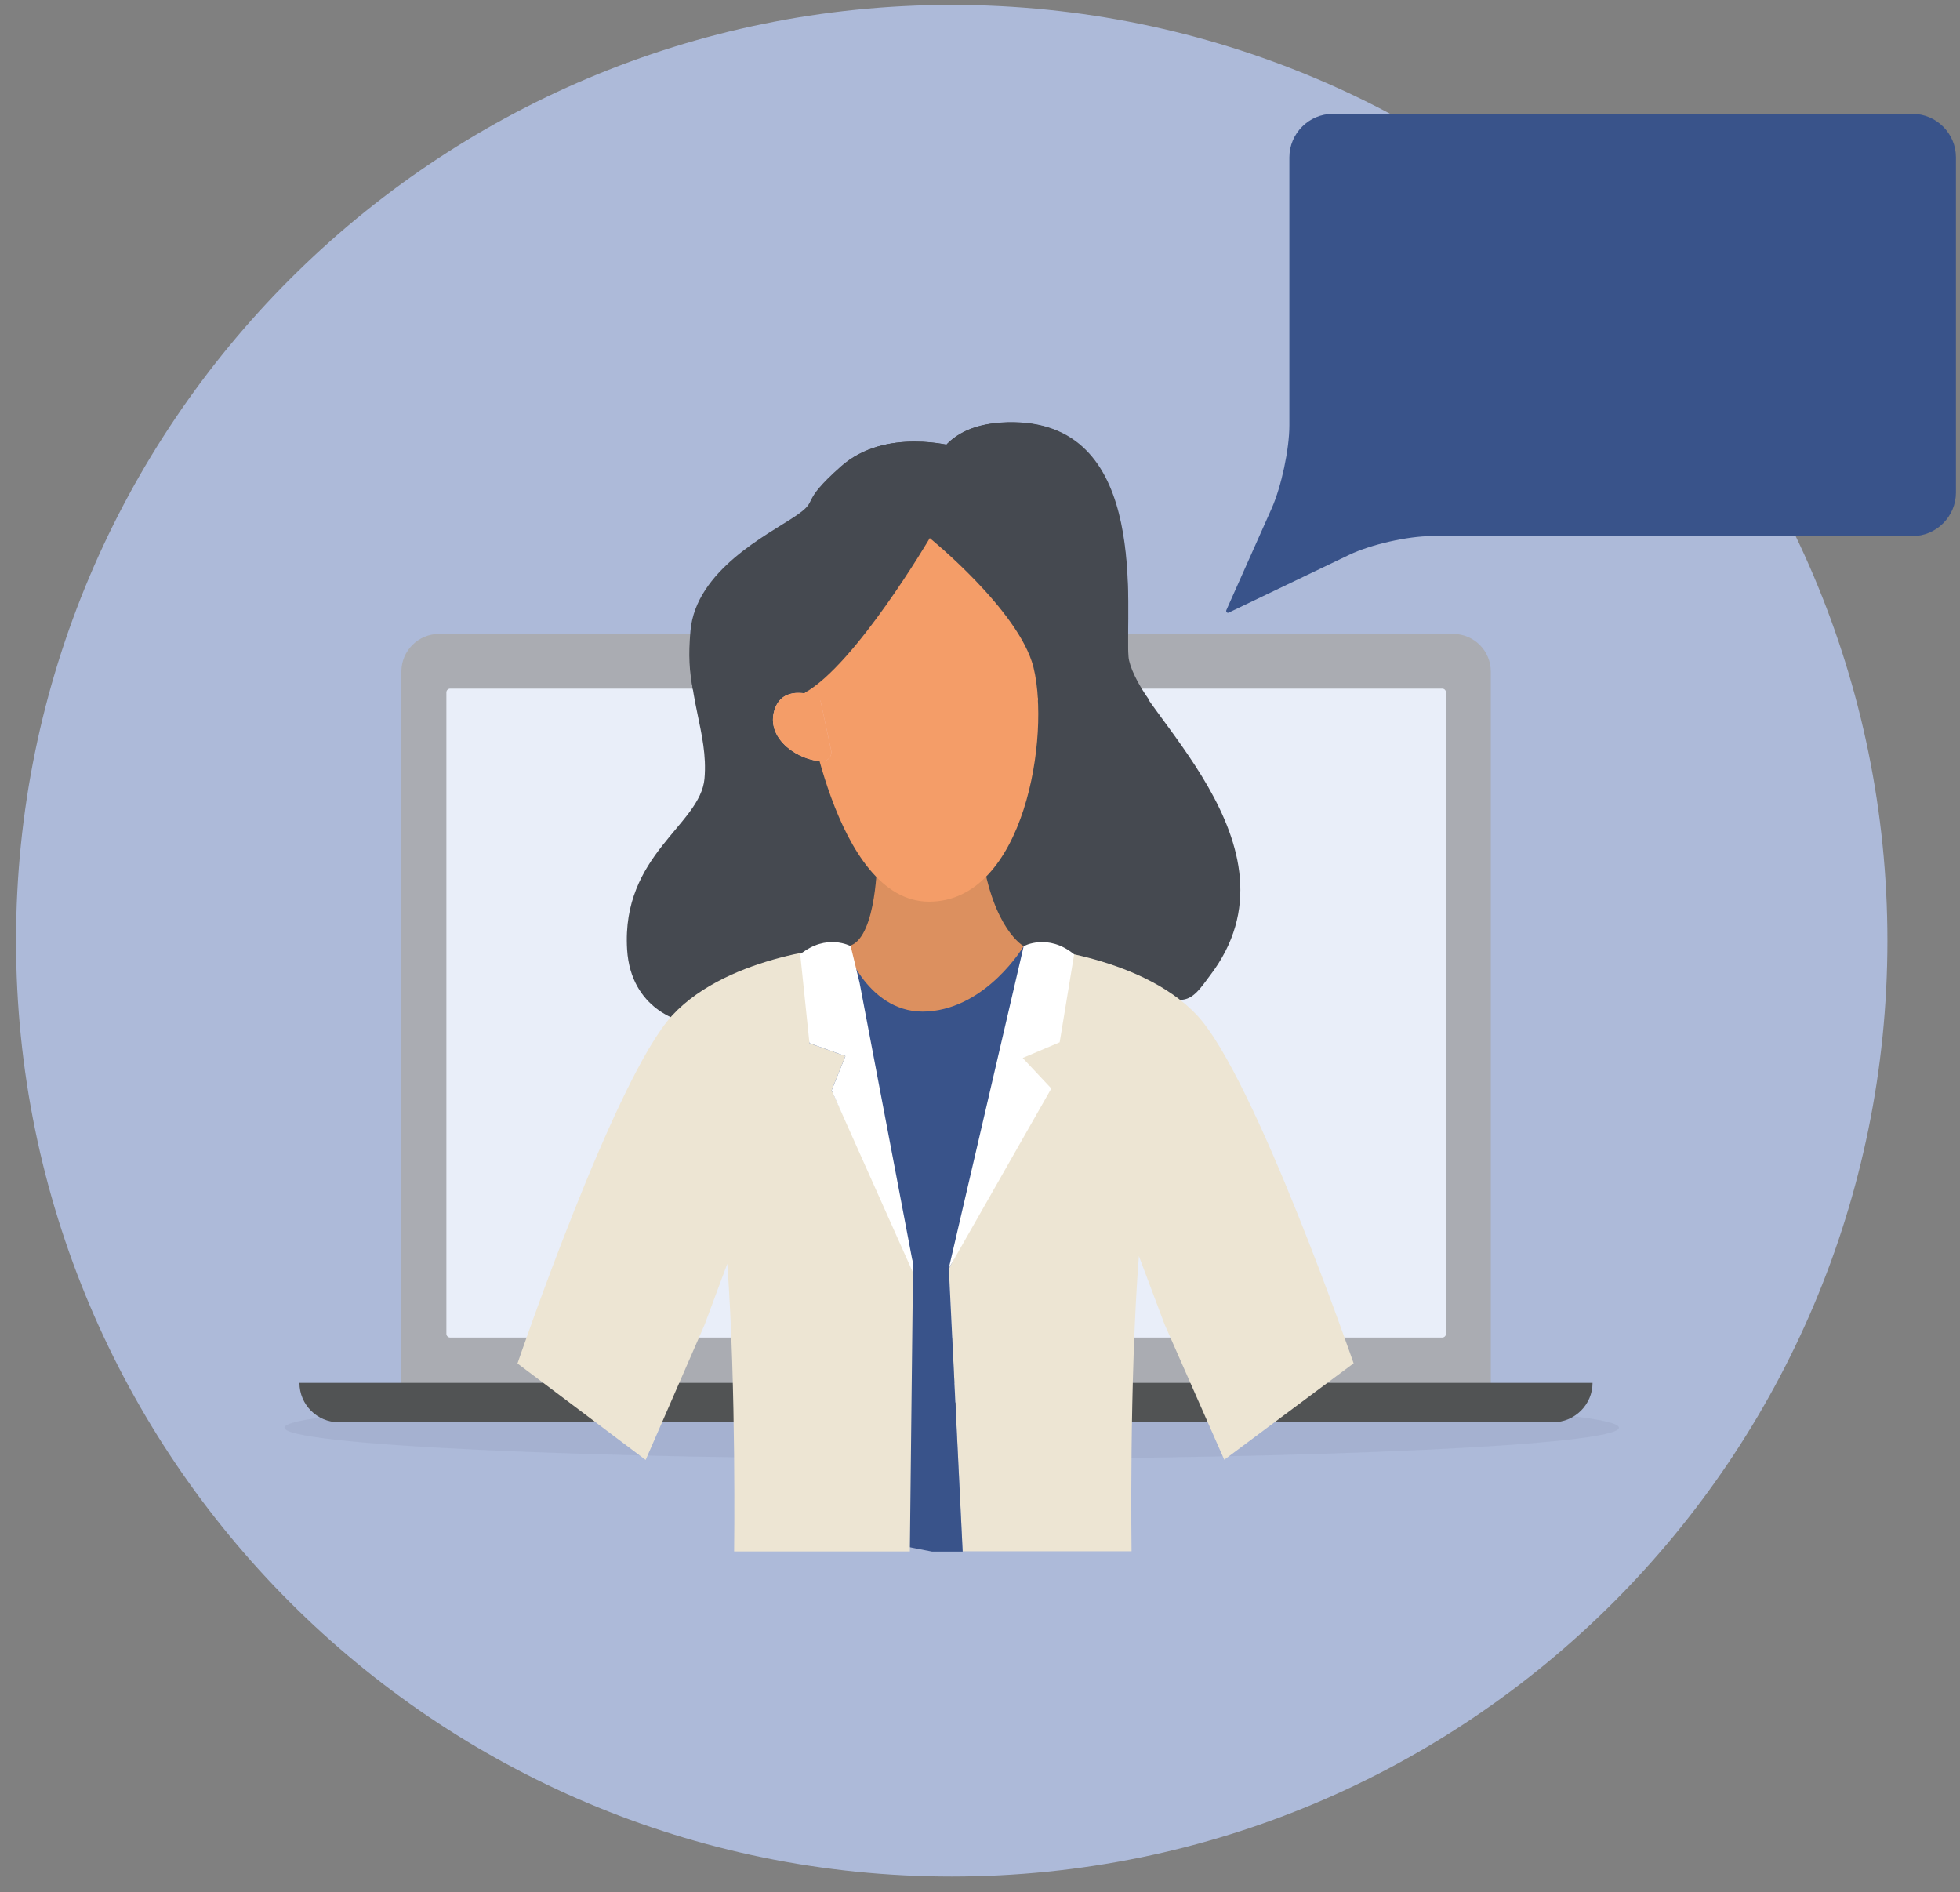<svg width="115" height="111" viewBox="0 0 115 111" fill="none" xmlns="http://www.w3.org/2000/svg">
<rect x="0" y="0" width="115" height="111" fill="#808080" stroke="none"/>
<path d="M55.841 110.089C86.162 110.089 110.741 85.51 110.741 55.189C110.741 24.869 86.162 0.289 55.841 0.289C25.521 0.289 0.941 24.869 0.941 55.189C0.941 85.51 25.521 110.089 55.841 110.089Z" fill="#ADBAD9"/>
<path opacity="0.06" d="M55.841 85.598C77.463 85.598 94.991 84.774 94.991 83.758C94.991 82.742 77.463 81.918 55.841 81.918C34.219 81.918 16.691 82.742 16.691 83.758C16.691 84.774 34.219 85.598 55.841 85.598Z" fill="#25244F"/>
<path d="M87.481 81.669H23.551V39.4C23.551 38.179 24.541 37.19 25.761 37.19H85.261C86.481 37.19 87.471 38.179 87.471 39.4V81.669H87.481Z" fill="#AAACB2"/>
<path d="M84.621 78.47H26.411C26.291 78.47 26.191 78.37 26.191 78.25V40.62C26.191 40.5 26.291 40.4 26.411 40.4H84.621C84.741 40.4 84.841 40.5 84.841 40.62V78.25C84.841 78.37 84.741 78.47 84.621 78.47Z" fill="#E9EEF9"/>
<path d="M91.12 83.439H19.88C18.6 83.439 17.57 82.399 17.57 81.129H93.44C93.44 82.399 92.4 83.439 91.12 83.439Z" fill="#515354"/>
<path d="M51.629 81.199C51.629 81.789 52.119 82.279 52.709 82.279H58.069C58.659 82.279 59.149 81.789 59.149 81.199C59.149 81.169 59.149 81.149 59.149 81.119H51.639C51.629 81.149 51.629 81.169 51.629 81.199Z" fill="white"/>
<path d="M55.522 39.55C55.853 39.55 56.122 39.281 56.122 38.95C56.122 38.618 55.853 38.35 55.522 38.35C55.191 38.35 54.922 38.618 54.922 38.95C54.922 39.281 55.191 39.55 55.522 39.55Z" fill="#91D0D7"/>
<path d="M56.015 26.199C56.015 26.199 51.955 25.029 49.365 27.369C46.765 29.709 48.205 29.319 46.635 30.389C45.065 31.459 40.845 33.599 40.525 37.209C40.205 40.809 41.575 42.949 41.335 45.679C41.095 48.409 36.455 50.129 36.795 55.709C37.015 59.279 40.045 59.929 40.045 59.929L52.595 60.079L56.015 26.199Z" fill="#454950"/>
<path d="M55.232 34.109C55.232 34.109 51.482 24.649 59.492 24.779C67.502 24.909 65.982 36.049 66.202 38.769C66.422 41.489 76.862 49.579 70.982 57.249C70.472 57.919 70.032 58.659 69.252 58.659H58.402L55.232 34.109Z" fill="#454950"/>
<path d="M70.232 59.559C66.832 55.94 59.992 55.52 59.992 55.52L60.772 60.87L60.012 62.059L60.122 63.849L55.672 74.419L56.482 91.01H66.392C66.392 91.01 66.252 81.019 66.822 73.689L68.332 77.7L71.832 85.639L79.422 79.98C79.422 79.999 73.632 63.19 70.232 59.559Z" fill="#EDE5D3"/>
<path d="M61.543 60.809L59.663 61.979L60.953 63.919L55.673 74.439L56.483 91.029H54.693L44.663 89.079C44.663 89.079 44.983 78.489 44.123 71.239C43.253 63.989 46.653 55.519 49.573 55.519L54.693 55.369H54.723H54.753L59.873 55.519C59.933 55.519 60.003 55.519 60.063 55.529C60.883 55.619 61.293 56.079 62.243 57.169L61.543 60.809Z" fill="#39538A"/>
<path d="M48.793 63.969L49.603 61.959L47.493 61.2V61.169L49.593 55.52C49.593 55.52 42.813 55.94 39.453 59.559C36.093 63.179 30.363 79.99 30.363 79.99L37.883 85.65L41.343 77.71L42.673 74.139C43.203 81.419 43.073 91.019 43.073 91.019H53.383L53.573 74.049L48.793 63.969Z" fill="#EDE5D3"/>
<path d="M51.452 50.738C51.452 50.738 51.372 55.528 49.582 55.528C49.582 55.528 50.962 59.588 54.452 59.338C57.942 59.098 60.062 55.508 60.062 55.508C60.062 55.508 58.272 54.548 57.612 50.088L51.452 50.738Z" fill="#DC905F"/>
<path d="M47.223 40.638C47.223 40.638 48.893 52.898 54.513 52.898C60.133 52.898 61.643 43.078 60.623 39.128C59.773 35.798 54.533 30.568 54.533 30.568C54.533 30.568 50.203 38.968 47.223 40.638Z" fill="#F49D68"/>
<path d="M48.164 41.21C48.124 41.02 47.994 40.88 47.814 40.82C47.194 40.61 45.764 40.32 45.404 41.79C45.014 43.41 46.884 44.63 48.244 44.66C48.584 44.67 48.844 44.34 48.764 44.01L48.164 41.21Z" fill="#F8BCA8"/>
<path d="M60.064 55.508C60.064 55.508 61.484 54.728 63.024 55.988L62.174 61.148L60.004 62.068L61.684 63.858L55.664 74.428L60.064 55.508Z" fill="white"/>
<path d="M53.563 74.648L48.793 63.968L49.603 61.958L47.493 61.198L47.053 56.958L46.953 55.988C48.493 54.728 49.913 55.508 49.913 55.508L50.433 57.648L53.563 74.108V74.648V74.648Z" fill="white"/>
<path d="M56.013 26.189L54.503 40.819L40.663 40.489C40.443 39.369 40.383 38.469 40.513 36.999C40.833 33.459 45.053 31.359 46.623 30.309C48.193 29.259 46.763 29.639 49.353 27.349C51.953 25.049 56.013 26.189 56.013 26.189Z" fill="#454950"/>
<path d="M67.444 41.089L56.144 40.819L55.244 33.949C55.244 33.949 51.494 24.649 59.504 24.769C67.514 24.889 65.994 35.849 66.214 38.529C66.254 39.089 66.754 40.139 67.444 41.089Z" fill="#454950"/>
<path d="M60.903 41.088H47.293C47.243 40.798 47.223 40.638 47.223 40.638C50.203 38.978 54.553 31.568 54.553 31.568C54.553 31.568 59.783 35.808 60.633 39.128C60.773 39.688 60.863 40.348 60.903 41.088Z" fill="#F49D68"/>
<path d="M48.164 41.21C48.124 41.02 47.994 40.88 47.814 40.82C47.194 40.61 45.764 40.32 45.404 41.79C45.014 43.41 46.884 44.63 48.244 44.66C48.584 44.67 48.844 44.34 48.764 44.01L48.164 41.21Z" fill="#F49D68"/>
<path d="M72.092 35.94L79.162 32.55C80.432 31.94 82.612 31.45 84.012 31.45H112.212C113.612 31.45 114.762 30.3 114.762 28.9V9.23C114.762 7.83 113.612 6.68 112.212 6.68H78.202C76.802 6.68 75.652 7.83 75.652 9.23V24.95C75.652 26.35 75.182 28.55 74.612 29.83L71.952 35.8C71.922 35.9 72.002 35.98 72.092 35.94Z" fill="#39538A"/>
</svg>
